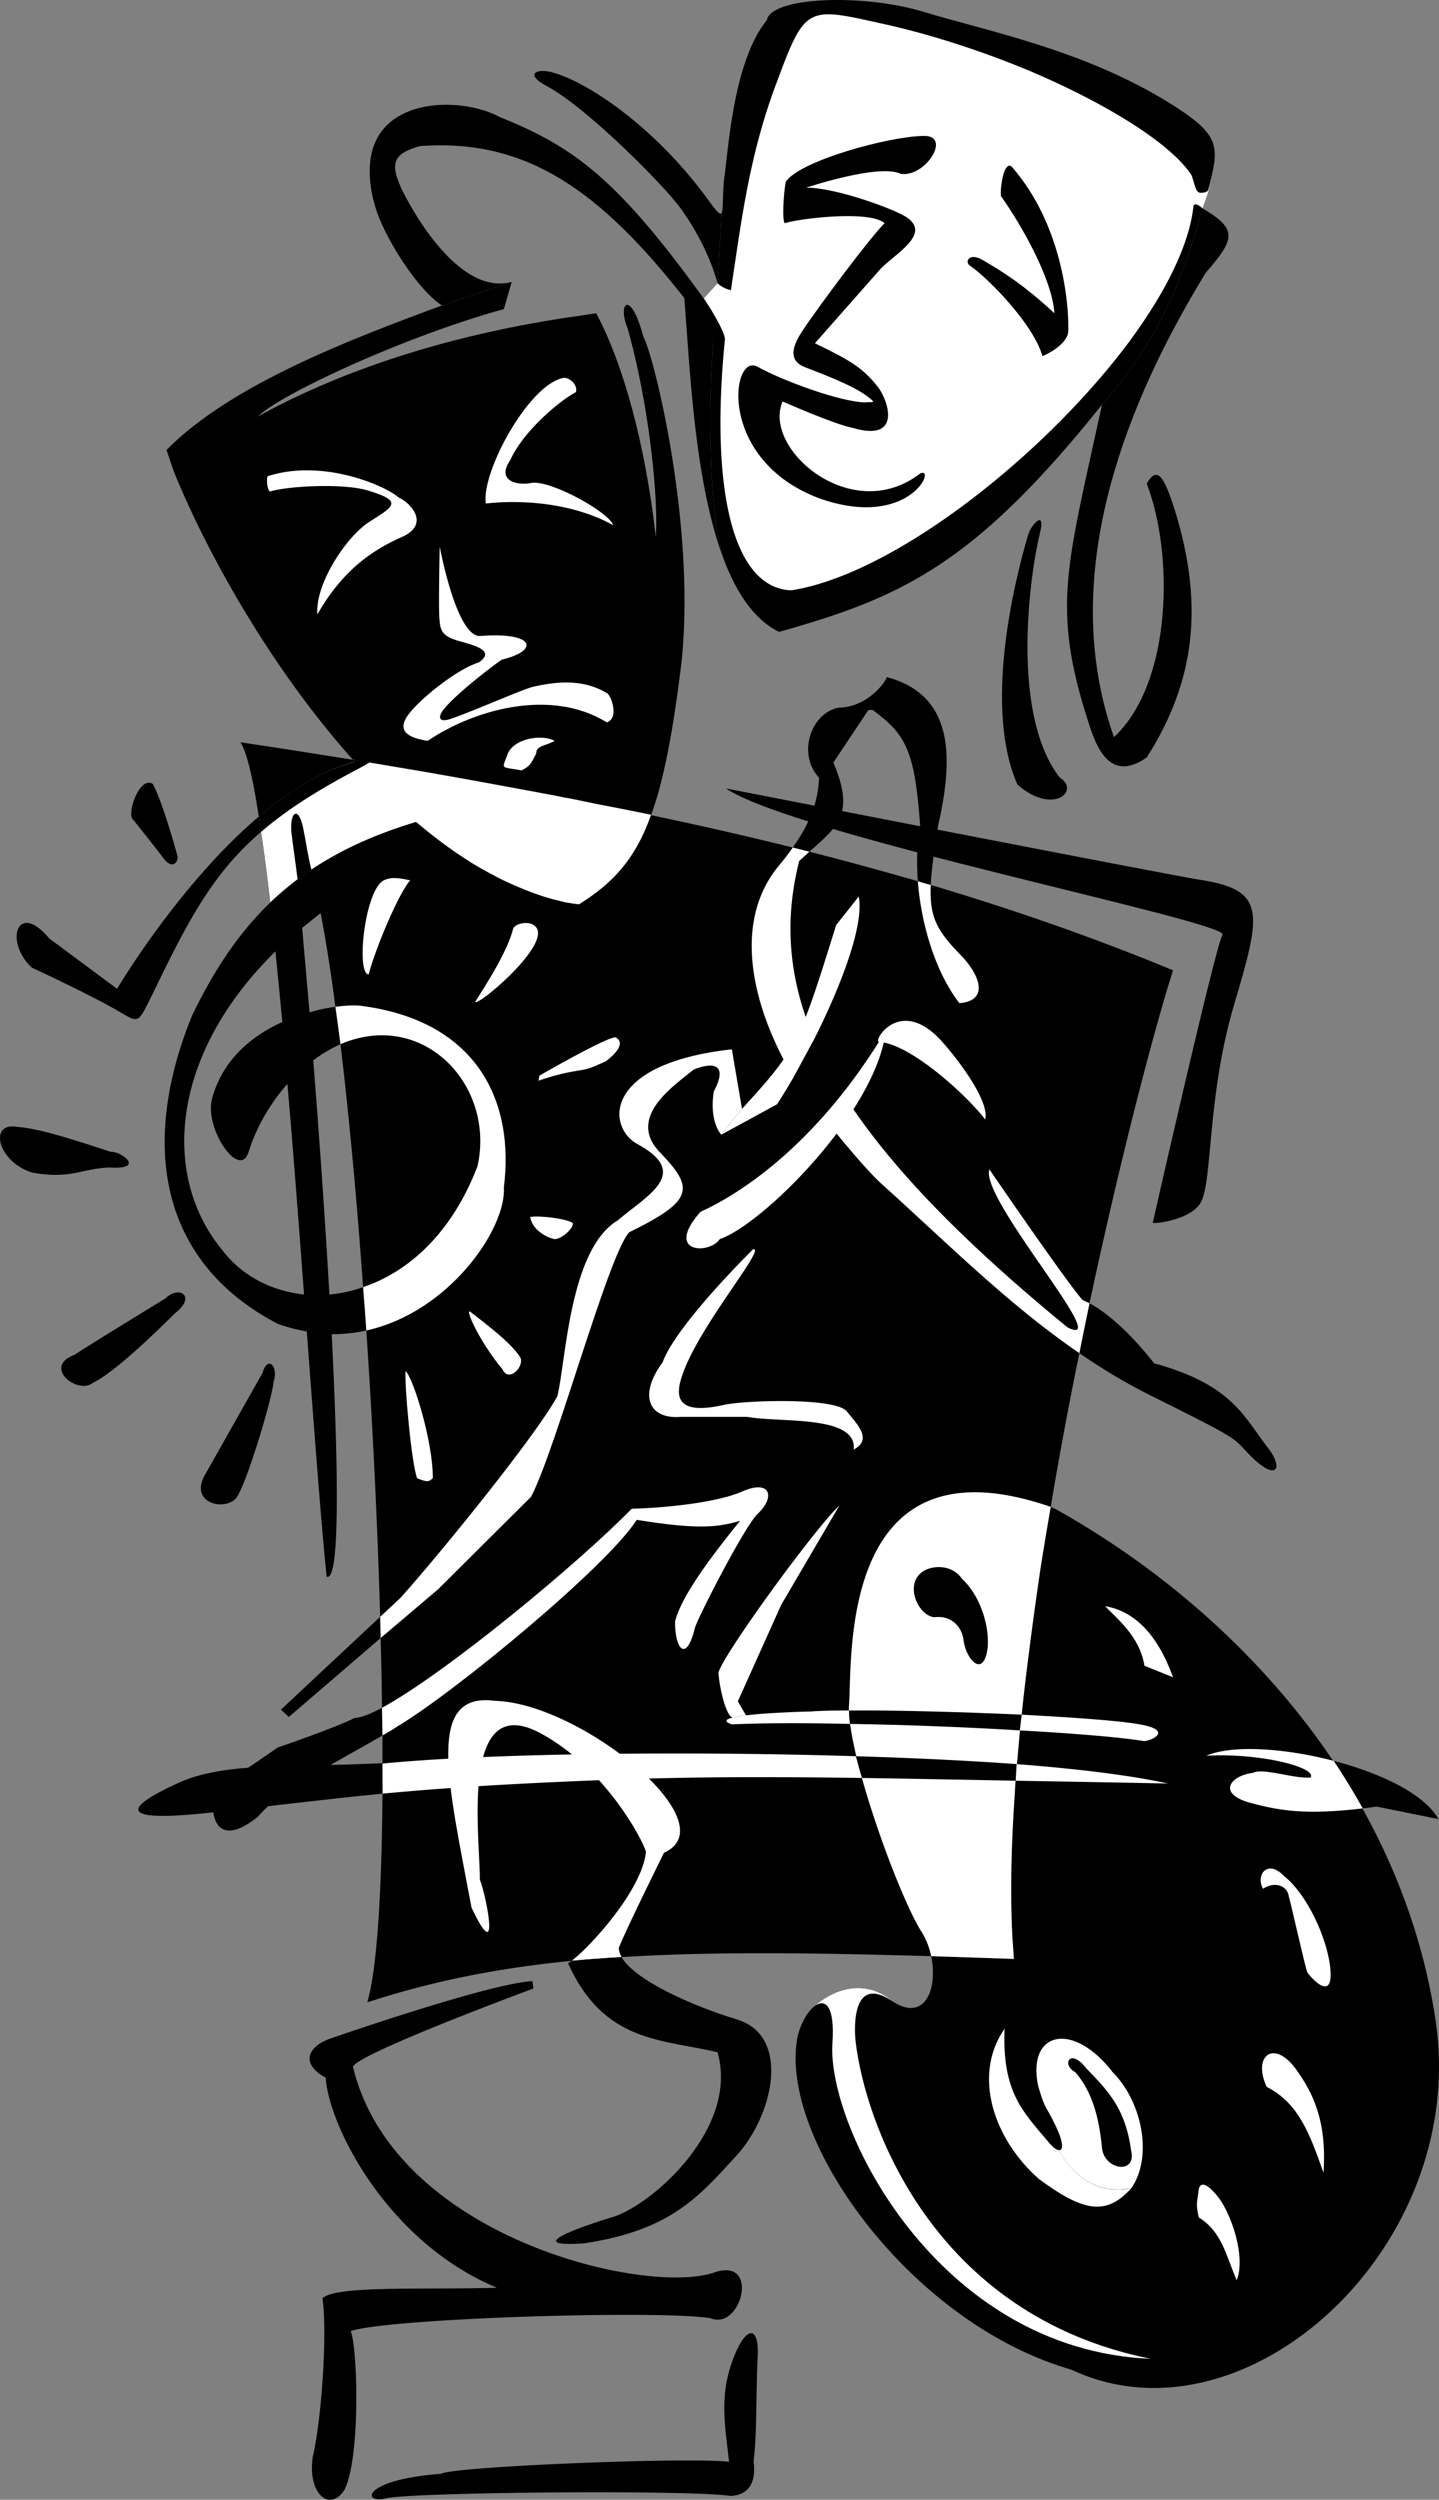 <svg xmlns="http://www.w3.org/2000/svg" width="311.802" height="541.366"><rect width="100%" height="100%" fill="#808080" stroke="none"/><path d="M201.677 191.642c18.445 5.52 35.84 11.59 52.5 18.5-4.074 12.746-11.27 40.09-18.102 72.102l-2.199 10.8c-2.222 10.848-4.336 22.075-6.199 33.297-3.27 19.055-5.902 38.18-7.402 55.703-.051 1.227-.145 2.41-.2 3.598-1.093 14.32-1.32 27.5-.398 38.602-6.219-.235-12.188-.43-17.902-.602-26.856-.793-48.387-.984-67.098.2a297.59 297.59 0 0 0-10.8.8c-16.098 1.594-30.231 4.399-44.302 9 2.122-7.14 3.137-23.707 3.301-45.2 0-2.14.004-4.347 0-6.6 0-1.954-.008-3.946 0-6l-.101-6a797.982 797.982 0 0 0-.301-15.098l-.098-4.602c-.574-19.863-1.605-41.246-3-62l-.699-9.398c-1.348-18.871-3.027-36.973-4.902-52.602l-1.098-8.098c-.992-7.613-2.07-14.457-3.203-20.3a183.316 183.316 0 0 0-2-9.403c-.719-2.707-1.262-6.574-1.797-9.097-1.07-4.977-3.012-3.29-2.5 1.3.277 2.426.941 6.817 1.297 9.899l1 10.5c.476 5.555 1.015 11.719 1.601 18.3l.801 10.4c1.293 16.331 2.547 34.163 3.5 50.698l.5 8.602c1.5 30.062 1.774 53.789-1.101 52.5-1.168-11.297-2.625-30.856-4.301-53.102l-.598-8c-1.101-14.906-2.297-30.625-3.601-45.597l-1.098-13.403c-.508-5.285-.992-10.398-1.5-15.297l-1.102-10.601c-.656-5.61-1.308-10.79-2-15.3 5.614-4.849 12.637-9.325 22.301-14.302l-2-.898c-7.183 1.922-14.27 6.387-20.8 11.898-1.274-8.316-2.622-14.082-4-16.097a2429.841 2429.841 0 0 1 24.398 3.8c18.547 3.036 36.047 6.157 52.601 9.5 3.086.598 5.989 1.215 9 1.797.965.254 2.063.461 3 .703a829.834 829.834 0 0 1 30.7 7l3.601.899a814.481 814.481 0 0 1 23.5 6.398"/><path fill="#fff" d="M58.575 195.443c-.656-5.61-1.308-10.79-2-15.3 5.614-4.849 12.637-9.325 22.301-14.302l15.899 10.903c-10.977 2.828-19.895 6.64-27.301 11.597a73.086 73.086 0 0 0-3 2.102 72.17 72.17 0 0 0-5.899 5"/><path d="M157.275 170.744s95.84 18.722 102.8 19.8c14.368 2.204 13.188 7.223 7.399 26.797-5.906 19.766-4.715 37.973-7.2 42.903-1.78 3.601-9.058 4.77-10.5 4.597 0 0 13.52-59.656 15.102-62.398 1.633-2.824-92.625-21.57-107.601-31.7m-92.801 19.7c-.356-3.082-1.02-7.473-1.297-9.899-.512-4.59 1.43-6.277 2.5-1.3.535 2.523 1.078 6.39 1.797 9.097l-3 2.102"/><path fill="#fff" d="M83.177 190.642c1.89-.906 3.906-.332 5.7 0-2.544 2.879-7.587 14.914-9 20.402-2.774-.18-.868-18.304 3.3-20.402m28 10.5c.324-1.187 4.105-2.101 5.2 0 2.128 4.348-13.145 17.027-13.403 15.8 2.226-3.519 7.02-10.898 8.203-15.8m5.699 31.801c5.63-3.215 14.805-8.29 16.5-8.3 1.52.816 1.422 2.472-2.101 5.198-4.118 1.801-3.383 1.582-7.098 2.203-3.688.622-7.5 2-7.5 2l.2-1.101m-2.001 30.601c2.078-.332 7.703.34 9.2 1.297.378 1.184-2.7 3.703-4 3.5-1.227-.242-4.68-1.71-5.2-4.797m-12.902 20.598c2.66 2.094 8.957 6.735 10.8 9.902.833 1.973-2.577 5.45-3.898 2.5-5.043-6.015-8.39-13.613-6.902-12.402m-14.098 12.801c1.633 1.348 5.996 15.406 5.899 23.2-.918.776-1.078.91-3.399 0-1.27-3.509-2.742-20.243-2.5-23.2"/><path d="M65.876 280.341c-7.101-.742-13.52-4.093-17.699-9.597-13.36-16.168-11.176-42.442 11.5-64.7 1.8-1.722 3.71-3.449 5.797-5.101l4-3.2c24.7-18.316 38.5-7.902 38.5-7.902s-12.719-13.168-13.2-13.097c-10.976 2.828-19.894 6.64-27.3 11.597a73.086 73.086 0 0 0-3 2.102 72.17 72.17 0 0 0-5.899 5c-6.921 6.676-12.316 14.809-17 24.601-11.421 28.13-6.78 53.477 18.7 66.7 2.14.734 4.195 1.27 6.199 1.597 1.828.364 3.61.536 5.402.602a35.072 35.072 0 0 0 7.5-.8 587.99 587.99 0 0 0-.699-9.4 28.875 28.875 0 0 1-7.3 1.598c-1.864.16-3.7.157-5.5 0"/><path d="M67.876 229.642c-2.023 1.469-3.887 3.192-5.601 5.102-3.91 4.402-6.828 9.656-8.399 14.699-1.918 6.25-9.71-5.066-7.902-11.602 2.336-8.449 8.648-13.558 15.203-16.5a32.42 32.42 0 0 1 5.898-2.097 33.633 33.633 0 0 1 5.602-1.2c.387 2.61.734 5.32 1.098 8.098a30.108 30.108 0 0 0-5.899 3.5m-42.5-15.5 5.7 5c.515-.894 1.152-2.219 2.101-4.098 7.742-16.097 13.14-26.09 23.398-34.902a42.09 42.09 0 0 0-.5-3.3c-17.476 14.859-30.699 37.3-30.699 37.3m0 0-14.699-10.898c-6.945-8.293-9.8.633-3.8 6.3 0 0 11.148 5.172 17.3 8.598 4.672 2.567 5.289 3.703 6.898 1l-5.699-5m3.5-36.598c-1.582-1.132 1.383-9.593 4.2-7.8 2.074 3.633 5.097 14.601 5.398 15.699.21 1-.98 3.078-3 .5-1.922-2.578-6.598-8.399-6.598-8.399m15.399 142.098c-3.106 5.945 4.297 7.574 6.8 4.902 2.043-2.18 7.907-21.566 8.2-25.3 1.117-3.215-1.23-5.907-2.399-1.903l-12.601 22.301m-8.5-38.398c3.125-3.035 6.875-.492 2.101 3.199-4.597 4.55-13.09 12.77-17.699 15-3.371 2.73-11-3.426-4.102-6 6.215-4 19.7-12.2 19.7-12.2m-11.801-31.8c2.34-.129 7.7 3.898-.297 3.398-6.602.332-8.23 2.563-16.703 1.102-7.57-2.379-9.445-10.984-3.297-9.899 4.562.293 11.781 2.594 20.297 5.399"/><path fill="#fff" d="M109.177 257.142c2.3-18.074-5.281-35.91-30.8-39.3-1.208-.173-3.212-.145-5.7.202.387 2.61.734 5.32 1.098 8.098.773-.34 1.586-.668 2.402-.898 16.812-5.278 31.012 10.457 27.297 27.3-5.57 14.555-14.996 22.922-24.797 26.2.266 3.14.484 6.261.7 9.398 17.94-3.953 30.355-22.05 29.8-31"/><path d="M274.876 313.744c-5.281-6.746-7.656-13.801-24.8-18.5-4.485-5.715-9.536-10.606-14-13-.739 3.57-1.485 7.172-2.2 10.8 4.774 3.301 9.778 6.329 15.098 9 18.535 9.196 18.242 9.266 21 12.2 6.531 7.12 8.316 3.91 4.902-.5m-94.301-148.602 7.602-11.398h.898c7.09 5.234 9.118 8.496 10.301 25-.672 3.738-.804 7.894-.5 12.097.95.297 1.871.575 2.801.801.133-3.086.68-7.035 1.5-12.398 3.348-14.617 3.898-28.598-11-32.602-.879 2.055-4.93 6.563-10.402 6.602-5.953 1.031-9.168 9.957-4.301 15.199-.18 5.031-1.879 9.758-5.7 15.101 1.223.317 2.423.618 3.602.899 6.176-5.473 9.914-8.215 5.2-19.3"/><path fill="#fff" d="M207.876 217.244c6.504-.489 4.559-6.13.098-10.602-4.895-5.082-6.613-7.965-6.297-15a45.458 45.458 0 0 1-2.8-.8c.769 9.753 3.956 19.882 9 26.402m-17.403 8.398c-1.445-.05 4.625-10.316 13.8.102 4.528 5.152 10.106 13.148 9.2 16.699-4.09-5.34-16.23-16.406-23-16.8m-14-.7c5.695-11.348 10.8-24.516 9.601-30.8l-4.898 6.198c-2.902 9.278-4.773 15.305-6.602 19.903-3.921-11.422-4.285-22.477-1.398-33.801.789-.707 1.512-1.36 2.2-2a193.64 193.64 0 0 1-3.602-.899c-.848 1.247-1.825 2.504-2.899 3.797-9.082 10.79-7.082 26.746.899 42.102-2.118 3.086-4.871 6.191-9 10.7l-4.5 5.6 12.101-6.6a138.464 138.464 0 0 0 3.598-5.9l4.5-8.3m2.402 17.601c4.313 5.387 9.488 11.485 12.2 13.899 14.199 12.762 27.39 26.07 42.8 36.601.715-3.628 1.461-7.23 2.2-10.8-.493-.239-.997-.485-1.5-.7-3.364-3.718-20.2-28.3-20.2-28.3-2.137 6.355 27.496 39.558 16.899 34.199-22.82-18.707-38.696-35.04-48.399-50.3l-4 5.401m-15.699 28c3.004-.59-11.164 15.95-15.102 26.598-1.488 4.059-2.847 9.746 8.801 7.102 4.778-1.028 24.188-1.598 26.598 1.398 2.457 3.024 5.558 6.082 1.5 8.3.844-7.573-15.938-5.788-23.098-7.1h-14.3c-7.102.597-9.243-4.755-4-11.798 2.613-7.242 16-20.917 19.601-24.5m18.699 55.5-12.601 21.5-9.399 20.899 1.801 3.101s-1.254-.023-2.703.399c-1.363.476-3.04-5.746-3.297-9.7.863-3.745 20.86-31.238 26.2-36.199"/><path d="m60.876 370.244 1.7 1.597 19.898-17.097c-.016-1.496-.059-3.043-.098-4.602l-21.5 20.102m16 1.8c-5.152 2.504-16.699 6.399-16.699 6.399-14.316 10.043-14.746 8.758-14 13.898.754 5.07 4.324 5.43 9.7 1.102 4.85-5.813 15.667-11.008 27-17.602-.04-1.957-.06-3.976-.102-6-2.536 1.36-4.567 2.168-5.899 2.203"/><path fill="#fff" d="M137.974 329.142c13.57 2.219 17.836 1.555 22.402.2-8.652 10.628-13.004 17.41-14.101 21.8-.086 5.926 2.41 9.14 4.3 1.402.579-2.167 10.856-22.183 13.602-24.703 3.855-3.601 2.809-7.492-3.203-4.898-5.567 2.492-16.945 3.621-24.098 3.8-11.742 12.009-40.43 35.7-54.101 43.098.043 2.024.062 4.043.101 6 1.098-.62 2.223-1.277 3.301-2 12.523-7.492 45.371-34.625 51.797-44.699m22.801-89-2.2-12.898c-28.222 3.133-27.023 16.949-20.5 20.5 11.688 6.34 2.426 10.937-4.3 16.597-10.438 6.325-11.153 30.606-13 38-4.223 7.957-24.692 33.317-34 43.703l-4.399 4.098c.04 1.559.082 3.106.098 4.602l12.5-10.602 20.101-20c5.407-10.273 16.829-52.762 21.301-57.3 14.094-6.887 14.063-9.575 6.598-17.298-7.496-7.796 3.7-14.804 7.3-17.902 4.126-1.676 7.614-1.336 4.403 4.7 0 0-1.207 5.87 1.598 9.402l4.5-5.602m31.199-17c-2.195 17.895-26.957 42.164-36 45.2-2.29 3.398-12.145 3.109-4.2-5.9 9.407-4.273 25.833-15.339 40.2-39.3"/><path d="M229.677 168.443c4.43 2.789-1.461 8.2-9.203 1.5-7.254-16.383-1-42.965 2.3-54.102.567-2.125 3.833-5.66 2.602-.597-2.355 9.64-6.265 38.851 3.899 52.699m33.3-130c1.727-7.203.418-9.688-9.601-15.899-18.61-11.402-39.402-15.363-52.899-19.5C186.587-1.495 167.03-.6 166.177 4.341c-7.36 8.985-8.36 28.36-9.3 34.602-.34 3.934-.15 6.535-.5 7.2l-.903 15.198-3 3.301 2.101 9.102c-1.07 11.535-1.257 38.648 2.602 48.3 2.75 6.875 6.488 12.282 11.598 14.797 1.64-.437 3.359-.93 5.199-1.5 23.558-7.004 39.027-15.488 64.8-47.699 10.27-11.851 16.137-22.27 21.801-42.5.844-2.867 1.536-5.187 2-7.2"/><path fill="#fff" d="M152.474 64.642c1.59 2.172 4.719 7.52 4.601 8.902-3.203 32.06 1.567 53.614 14.2 54.297.105-.015.164-.004.199 0a42.286 42.286 0 0 0 5-1.097c21.754-6.055 50.957-29.668 68.101-52.602 7.754-10.488 13.036-20.808 14-29.3.125-1.489 2 .3 2 .3l1.602-4.7s-.004 1.384-2.102 1.302c-1.023.02-1.218-2.043-1.898-3.801-4.43-6.848-18.453-15.535-35.102-22.602-9.75-4.05-20.37-7.582-30.5-9.898-17.578-3.89-17.914-4.777-24.199 12.2-5.84 15.288-7.629 29.495-9.601 42.5-.172 1-.227 1.718-.399 2.698-1.781-.359-2.902-1.5-2.902-1.5l-3 3.301"/><path d="M170.275 39.341c3.136-4.582 22.328-9.777 29.699-9.898 6.46-.309.57 9.062-4.797 8.2-4.719-2.282-20.5 3-20.5 3 6.398-.06 19.52 4.773 21.898 6.5 5.13 3.593-2.5 7.745-5.699 11l-14.3 16.198c7.456 3.618 10.312 5.223 13.601 9.403 2.336 2.96 5.371 12.156-5.5 8.898-3.969-.762-15.102-5.7-15.102-5.7-4.464 10.208 14.977 27.048 29.801 15.602 3.668-1.734-2.222 12.278-21.8 5.399-22.305-8.328-19.16-31.77-13.399-28.5 5.742 3.168 18.02 7.594 23.2 7.7 1.69-.204 2.894.433.3-1.5-3.215-2.31-9.383-4.622-13.203-6.099-4.188-1.585-2.332-5.246-.598-7.902 3.508-5.3 14.707-20.281 17.801-23.3-3.36-2.962-19.16-.91-21.602 0-.68-.376-.253-7.016.2-9m46.601 3.101c-.176-2.328.719-7.508 2.301-6.399 11.004 12.547 12.477 29.79 12.297 35.7-.047 1.84-2.367 3.984-5.598 5.398-1.82-6.695-11.547-16.754-15.699-19.598-1.242-.828-.172-2.972 2.797-1.203 3.945 2.317 8.367 4.926 15.5 11.5-.527-7.554-7.133-19.07-11.598-25.398m-61.402 18.898c-1.274-4.656-3.82-10.375-7.899-16.097-3.57-4.989-20.382-21.95-29.101-26.602-4.867-2.586-2.262-3.875 1.101-3 7.446 1.969 21.649 11.3 33.102 26.602 2.395 3.32 3.281 4.449 3.7 3.898l-.903 15.2m83.301 26.3c10.27-11.851 16.136-22.27 21.8-42.5 7.72 4.524 7.004 6.664.7 13.902-24.403 39.891-29.536 73.43-19.899 100.598 12.637-11.793 12.992-39.644 7.098-54.898 2.324-4.024 3.793-1.54 6.203 6.097 6.152 20.254 4.332 36.649-6.203 53.203-8.031 5.583-10.93-2.32-12.598-7.5-8.117-25.105-4.707-33.726 2.899-68.902M110.876 61.044l-1.699 5.899c-22.973 6.285-53.496 20.746-54.203 24.5l-17.297 10.7-1.602-4.7c14.07-14.219 39.883-23.965 59.7-31.3l15.101-5.099m36.598 84c3.707-29.68-5.75-68.066-8.098-72.203-2.738-10.324-5.644-7.25-3.402-1.797 6.82 24.141 7.625 54.133 4.402 46.899-1.324 7.629-7.273 34.523-11.3 56.101 4.097.801 8.097 1.63 12 2.5 2.683-7.378 4.601-17.308 6.398-31.5"/><path d="M157.177 122.044c-3.86-9.652-3.672-36.765-2.602-48.3-.07-3.48-.511-6.93-2.101-9.102-18.594-25.785-28.067-32.832-44.2-39.3-7.519-4.11-24.242-4.63-27.597 7.202-.91 3.22-1.047 9.192 2.098 16.098 3.46 7.504 9.25 15.238 13 17.5l15.101-5.098c-10.812 2.985-20.629-13.69-23.5-19.402-3.312-6.617-1.883-8.402 3.598-10 23.187-1.758 39.148 9.809 57.3 32.902 1.227 15.008 2.176 40.676 8.903 57.5"/><path d="M141.974 115.244c-2.18-18.696-6.79-36.23-12.797-47.403-1 .164-2.105.313-3.3.5-10.095 1.399-25.579 4.141-42.302 9.801-15.296 5.172-31.601 12.758-45.898 24 7.184 17.703 21.113 42.64 38.797 62.402 10.129 1.7 13.101 2.2 15.101 2.5 6.93 1.243 9.903 1.774 11.899 2.098 6.96 1.297 9.95 1.856 11.902 2.2 4.387.859 7.656 1.488 9.801 1.902 3.512.703 4.828.965 6.598 1.3 2.164.477 4.293.915 6.402 1.297 5.484-16.511 6.223-39.308 3.797-60.597"/><path fill="#fff" d="M57.974 103.142c-.125.008-.332 2.434.5 3.3 4.348-1.26 16.129-1.796 21.3-.198 7.704 2.34 5.54 3.402.2 6.8-4.856 3.13-11.727 13.344-11.2 20 5.114-8.94 11.184-13.582 18.2-16.703 6.332-2.726 2.09-7.41-.598-8.597-2.847-2.563-16.488-8.489-28.402-4.602m64.101-21.301c1.086-.218 3.227 1.383 2.7 3.102-3.043 1.496-11.328 8.242-14.2 14.7-2.77 3.933.446 5.538 4.301 5 3.82-1.067 17.067 6.214 18 9.1-9.004-4.991-20.25-5.527-27.601-4.699-1.04-6.718 9.226-25.726 16.8-27.203m-26.8 36.5s3.547 19.387 8.699 19.403c11.867-.965 13.047 3.125 4.8 5.097-.367.137-9.109 6.618-12.398 10.5-1.515 1.711-1.586 3.356 1.399 2.301 4.164-1.394 15.754-6.476 17.699-6.898 6.05-1.403 11.32-1.461 16.101 1.398.82.496 2.653 5.383-.101 6.3-11.957-7.405-28.516-2.933-38.797 4-6.238-.944-6.152-3.382-3.703-6.3 2.484-3.035 9.883-9.144 14.8-10.7 3.676-2.558-1.152-3.675-3.5-4.398-4.785-1.195-4.913-2.492-5.097-5.703-.152-3.214.098-15 .098-15m24.902 42.102c-2.91-1.527-8.91-.477-10.203 2.898-1.207 3.41-1.66 2.63 3 3.5 2.152-.964 2.281-2.039 3.203-3.597.02-1.828 1.984-1.653 4-2.801m8.699 13.601c-4.789-1.007-5.758-1.199-6.5-1.3-2.07-.442-3.644-.742-4.699-.903-.934-.222-18.84-3.492-21.203-3.898-6.516-1.149-13.18-2.27-20-3.399 7.687 8.59 16.062 16.172 24.902 21.797.54.344 1.07.7 1.598 1a99.924 99.924 0 0 0 6.3 3.403c3.426 1.586 6.91 3.011 10.5 4 .919.21 1.876.441 2.801.699.5.066.973.137 1.399.2.598.12.973.14 1.5.198 7.312-4.593 12.191-9.718 15.601-19.398a880.011 880.011 0 0 0-12.199-2.399"/><path d="M311.075 437.642c-3.09-20.746-11.043-39.594-22.101-56.2a59.939 59.939 0 0 1-1.899-2.698c-15.328-21.797-36.128-39.528-58.3-51.903-.375-.191-.758-.32-1.098-.5-1.148 6.688-1.543 9.157-1.602 9.403-1.523 9.793-2.937 19.77-4.101 29.398-.25 2.59-.535 5.211-.797 7.902-1.969 19.16-2.695 36.91-1.5 51.2a4256.82 4256.82 0 0 0-17.902-.602c1.476 7.254-1.45 14.426-8.5 9.7-5.317-4.508-11.965-3.188-17 1.3-1.711 1.48-3.344 4.649-3.7 8-2.71 21.973 25.055 60.387 59.102 70.402.25.082.539.18.797.297 37.527 17.215 85.836-26.648 78.601-75.699"/><path fill="#fff" d="M183.974 369.044c-.094 1.016-.024 2.254.101 3.598.063.442.118.844.2 1.2 1.773 12.714 10.75 36.89 15.199 44.202.05.063.125.192.203.297 1.004 1.598 1.695 3.442 2.098 5.301.004 0 .023.004 0 0 15.457.5 17.406.567 17.902.602a158.865 158.865 0 0 0-.3-4.403c-.485-9.277-.294-19.847.5-31.199.093-2.008.198-3.418.3-4.2.082-1.585.184-2.8.297-3.698.36-4.223.535-6.164.601-6.403.059-1.004.16-1.98.301-3-.035.035-.035.028 0 0 .426-4.156.938-8.449 1.5-12.797.778-6.261 1.66-12.64 2.598-19 .71-4.398 1.414-8.78 2.203-13.203-45.855-15.855-42.984 32.399-43.703 42.703m45.402 96.598c.977.14 1.078-1.332-.199-4.3-2.602-5.747-2.434-3.594-4.203-9.5-2.512-11.602 7.07-14.32 15.8-3.5.055.077.15.187.2.3 6.387 6.3 8.93 18.215 4.203 25.2a2.35 2.35 0 0 1-.602.1c-7.812 1.485-12.91-4.214-15.199-8.3"/><path fill="#fff" d="M217.677 439.341c-7.133 10.243-2.18 24.168 7.5 32.602 9.484 6.965 14.477 8.082 20 1.898-8.148 1.91-13.453-4.004-15.8-8.199-.532-.07-1.4-.726-2.403-2-5.422-6.418-9.871-10.71-9.297-24.3m-32.301 2.601s-1.715-15.008 7.899-8.602c-5.313-4.507-11.97-3.187-17 1.301 2.277-1.969 4.675-.715 4.101 7.8-1.27 17.985 22.551 66.454 69 68.4-47.242-9.442-61.969-50.95-64-68.9m54.098-94.101c8.14 1.391 12.379 8.97 14.703 15.403l-6.203-2.5c-1.016-6.489-6.156-10.32-8.5-12.903m34.203 61.203c-1.68-2.972.965-6.492 4.5-2.8 5.066 3.976 9.555 13.742 10.098 20.3.597 7.399-4.524 1.383-5 .598-.38-.668-4.09-17.277-4-16.3-.254-2.63-3.235-3.43-5.598-1.798m13.098 61.5c.789-11.453-2.461-17.48-5.801-22.203-4.957-6.98-9.645-3.043-6.5 3.602 6.894 3.531 9.305 10.094 12.3 18.601m-27.097 4.098c-.238 2.164-.645 2.692.098 5.602 4.992 3.082 5.82 8.113 8.199 13.597 2.016-5.164-1.2-14.398-4-18-3.09-3.898-4.192-2.953-4.297-1.199"/><path d="M201.474 339.642c2.351-.648 5.254-.191 7 2.3 4.48 4.15 6.351 11.911 5.3 16.2-1.222 4.95-4.57.8-5-3-.44-3.172-2.929-5.355-6.3-4.898-3.98-.407-7.195-8.707-1-10.602m31.5 109.102c-3.02-1.57-1.145-5.453 2.5-.7 4.926 5.02 8.406 8.903 9.601 17.598 1.348 5.363-5.8 4.406-6.3-.5-.446-4.437-1.407-11.422-5.801-16.398m65.301-57.5 13.402 2.699c-3.07-5.453-12.563-9.969-22.703-12.602a149.776 149.776 0 0 1 6.3 10.301 78.2 78.2 0 0 0 3-.398"/><path fill="#fff" d="M261.376 380.244c11.559-.684 24.055 2.531 22.598 4.699-3.543.332-10.328-2.168-12.5-1-4.965.617-7.824 4.543-.5 6.5 6.8 1.851 12.488 2.57 24.3 1.2a149.776 149.776 0 0 0-6.3-10.302c-10.68-2.789-22.078-3.523-27.598-1.097m-178.601 1.699.101 6.5c10.461-.98 22.559-1.863 39.598-2.602 22.582-1.054 40.098-1.125 64.3-.797-.488-1.617-.898-3.199-1.3-4.703-38.156-1.203-81.293-.554-102.7 1.602m137.301 3.699c.055-1.187.149-2.37.2-3.598 12.906 1.004 24.265 2.344 32.8 4.2-12.328-.235-23.23-.434-33-.602m-44.3-15s-23.84.516-17.2 2.8c6.352-.308 15.493-.335 25.602-.1-.145-1.106-.227-2.079-.203-2.9-3.586-.019-6.442.063-8.2.2m71.2 2.801c-4.098-.77-14.195-1.5-25.598-2.102-.152 1.157-.273 2.274-.402 3.403 11.765.652 21.754 1.48 26.8 2.3 1.173.184 6.965-2.234-.8-3.601"/><path d="M82.876 381.841c-19.316.98-34.047-.394-44.3 4.301-12.641 5.809-11.758 8.281 5.199 6.602 14.941-1.559 25.687-3.016 39.101-4.301m101.098-18c-.024.82.058 1.793.203 2.898 11.945.18 25.23.703 36.797 1.403.129-1.13.25-2.246.402-3.403-13.066-.593-27.824-1.004-37.402-.898m36.101 15.199c.055-1.187.149-2.37.2-3.598.047.036.047.036 0 0-10.414-.753-22.328-1.332-34.801-1.703.402 1.504.812 3.086 1.3 4.703 9.727.153 20.567.356 33.301.598-.03-.012-.03-.012 0 0"/><path fill="#fff" d="M143.876 401.244c14.094-6.328-18.039-32.395-36.601-32.903-15-1.992-10.36 16.934-5.098 44.801 6.254 13.18 3.309-2.164 1.797-6.098.082-8.917-4.559-41.406 13.3-31.601 13.876 7.562 21.993 22.996 22.7 25.601-.863 8.297-12.012 20.481-16.098 23.598 3.477-.316 7.086-.598 10.801-.8-.367-.696-.566-1.344-.602-2 2.114-5.15 9.801-20.598 9.801-20.598"/><path d="M123.075 425.142c7.758 17.258 20.211 16.426 32.399 19.3 4.637 16.165-13.57 32.59-22.399 35.602.504-.183-23.363 6.922-6.601 5.797 18.973-2.828 25.027-10.226 33.101-19 7.989-8.746 11.88-25.933.102-29.5-10.36-3.14-22.297-8.71-25-13.5-3.715.203-7.324.485-10.8.801-.325.246-.579.422-.802.5"/><path d="M107.677 495.443c-23.852-9.922-36.465-35.191-37.102-45.5-5.433-2.902-4.097-6.68 1.102-8.5 5.191-1.766 34.855-11.926 43.7-12.399l.198 1.598s-37.582 13.899-39.101 16.902c8.805 36.946 63.336 49.704 78.3 44.598 9.977-3.43 5.9 12.645-.8 9.902-11-1.804-69.805-.019-78 2.797 1.488 3.223 2.215 27.082-1.297 34.301-3.11 5.012-8.11 1.082-6.902-7.098 2.004-8.632 3.148-27.199 2.101-34.3 2.762-2.86 22.02-1.813 37.801-2.301m56.5 14.801c-.387 7.824-.137 17.129-.902 22.8.765 5.754-2.09 7.352-5 7.5-8.516-1.39-69.22-.824-74.598.5-5.324 1.325-5.324-4.03 11.898-5.3 2.414-1.586 53.504-3.657 62.399-2.602-.856-7.848-2.219-14.351 1-22.598 2.781-7.085 5.515-6.832 5.203-.3m-84-345.2-3.703-.5.3.5c-7.273 1.903-14.167 6.286-20.699 11.797a42.09 42.09 0 0 1 .5 3.301c5.614-4.848 12.637-9.324 22.301-14.3l1.301-.798"/></svg>
